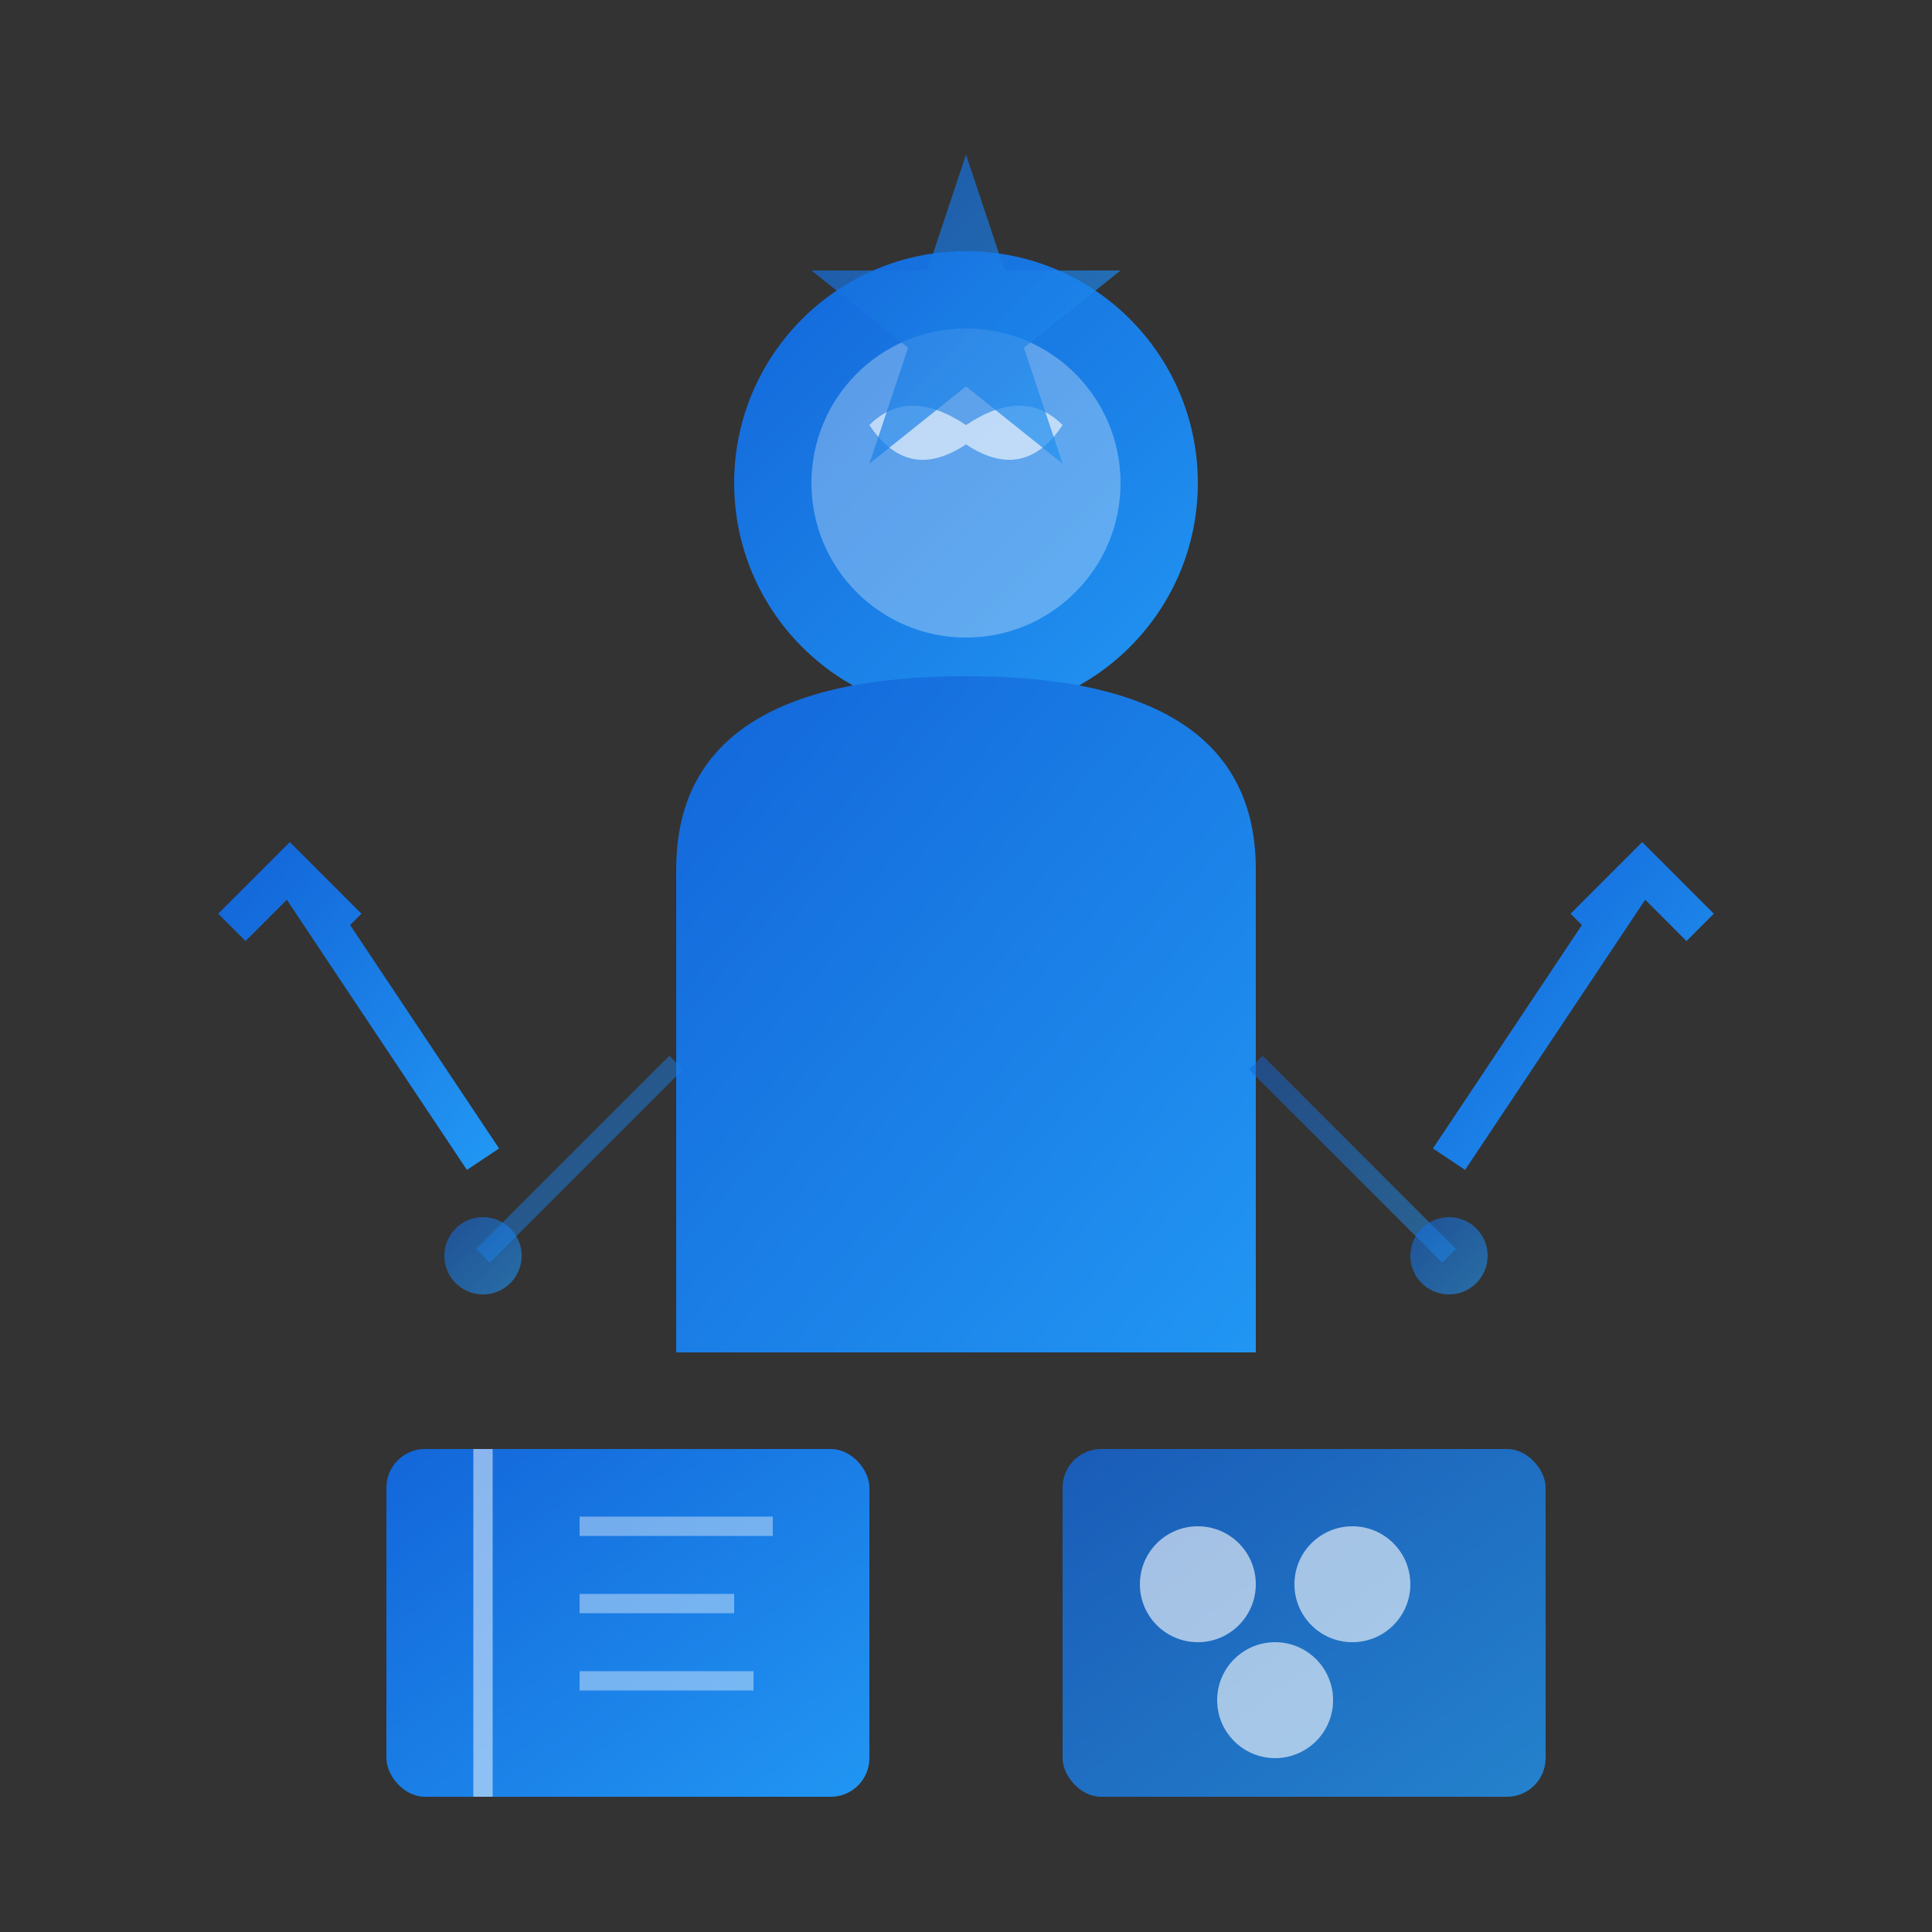 <svg viewBox="0 0 100 100" xmlns="http://www.w3.org/2000/svg">
  <rect x="0" y="0" width="100" height="100" fill="#333333" stroke="none"/>
  <defs>
    <linearGradient id="trainingGrad" x1="0%" y1="0%" x2="100%" y2="100%">
      <stop offset="0%" style="stop-color:#1366D9"/>
      <stop offset="100%" style="stop-color:#2196F3"/>
    </linearGradient>
  </defs>
  
  <!-- Person silhouette -->
  <circle cx="50" cy="25" r="12" fill="url(#trainingGrad)"/>
  <path d="M35,45 Q35,35 50,35 Q65,35 65,45 L65,70 L35,70 Z" fill="url(#trainingGrad)"/>
  
  <!-- Knowledge/brain area -->
  <circle cx="50" cy="25" r="8" fill="white" opacity="0.3"/>
  <path d="M45,22 Q47,20 50,22 Q53,20 55,22 Q53,25 50,23 Q47,25 45,22" fill="white" opacity="0.6"/>
  
  <!-- Book/learning material -->
  <rect x="20" y="75" width="25" height="18" rx="2" fill="url(#trainingGrad)"/>
  <line x1="25" y1="75" x2="25" y2="93" stroke="white" stroke-width="1" opacity="0.5"/>
  <line x1="30" y1="79" x2="40" y2="79" stroke="white" stroke-width="1" opacity="0.4"/>
  <line x1="30" y1="83" x2="38" y2="83" stroke="white" stroke-width="1" opacity="0.4"/>
  <line x1="30" y1="87" x2="39" y2="87" stroke="white" stroke-width="1" opacity="0.4"/>
  
  <!-- Skills/tools -->
  <rect x="55" y="75" width="25" height="18" rx="2" fill="url(#trainingGrad)" opacity="0.8"/>
  <circle cx="62" cy="82" r="3" fill="white" opacity="0.6"/>
  <circle cx="70" cy="82" r="3" fill="white" opacity="0.6"/>
  <circle cx="66" cy="88" r="3" fill="white" opacity="0.6"/>
  
  <!-- Growth arrows -->
  <path d="M75,60 L85,45 L82,48 L85,45 L88,48" stroke="url(#trainingGrad)" stroke-width="2" fill="none"/>
  <path d="M25,60 L15,45 L18,48 L15,45 L12,48" stroke="url(#trainingGrad)" stroke-width="2" fill="none"/>
  
  <!-- Achievement star -->
  <path d="M50,8 L52,14 L58,14 L53,18 L55,24 L50,20 L45,24 L47,18 L42,14 L48,14 Z" fill="url(#trainingGrad)" opacity="0.7"/>
  
  <!-- Connection lines (networking) -->
  <line x1="35" y1="55" x2="25" y2="65" stroke="url(#trainingGrad)" stroke-width="1" opacity="0.5"/>
  <line x1="65" y1="55" x2="75" y2="65" stroke="url(#trainingGrad)" stroke-width="1" opacity="0.5"/>
  <circle cx="25" cy="65" r="2" fill="url(#trainingGrad)" opacity="0.6"/>
  <circle cx="75" cy="65" r="2" fill="url(#trainingGrad)" opacity="0.6"/>
</svg>
